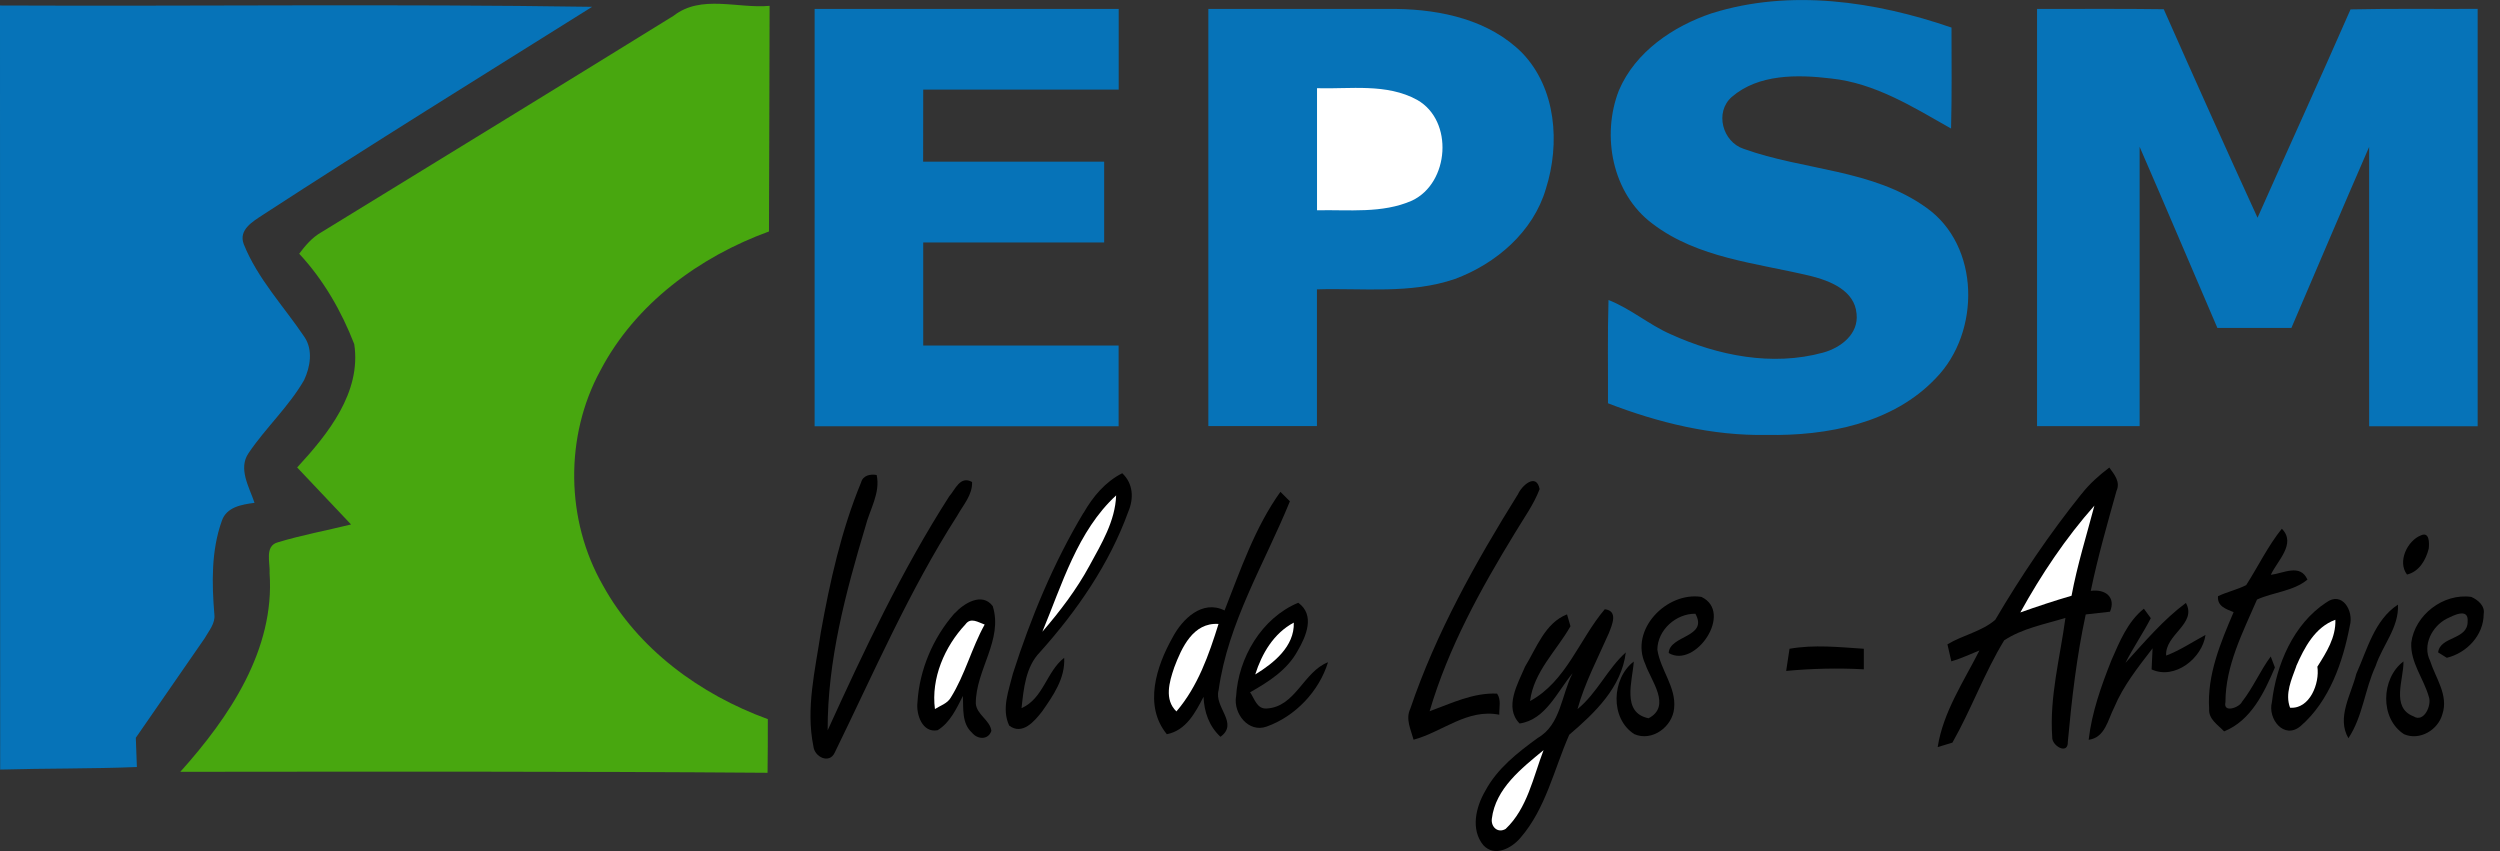 <?xml version="1.0" encoding="UTF-8"?><svg id="Calque_1" xmlns="http://www.w3.org/2000/svg" viewBox="0 0 282 96"><rect x="0" y="0" width="282" height="96" fill="#333333" stroke="none"/><defs><style>.cls-1{fill:#fff;}.cls-2{fill:#48a70f;}.cls-3{fill:#0673b8;}</style></defs><path class="cls-3" d="M0,.62c22.26,.1,44.53-.19,66.79,.15-12.41,7.78-24.88,15.49-37.16,23.48-1.11,.74-2.74,1.66-2.14,3.28,1.56,3.91,4.55,7.05,6.87,10.51,.96,1.44,.64,3.36-.06,4.84-1.73,3-4.33,5.37-6.26,8.23-1.21,1.77,.09,3.85,.67,5.61-1.43,.19-3.16,.46-3.69,2.04-1.2,3.35-1.13,7.03-.84,10.54,.13,1.03-.64,1.88-1.11,2.72-2.59,3.73-5.17,7.46-7.75,11.2,.04,1.09,.08,2.19,.12,3.3-5.14,.21-10.28,.14-15.42,.29C0,58.08,.01,29.35,0,.62H0Z"/><path class="cls-2" d="M75.98,1.78c3.11-2.43,7.24-.79,10.83-1.12-.01,8.48-.05,16.97-.07,25.45-7.86,2.86-15.09,8.17-19.02,15.69-4.04,7.42-3.92,16.88,.28,24.21,3.96,7.21,10.97,12.32,18.61,15.11,0,2.01,0,4.03-.03,6.05-22.08-.17-44.16-.13-66.24-.11,5.51-6.14,10.68-13.77,10.07-22.4,.09-1.15-.61-3.08,.94-3.49,2.71-.82,5.5-1.33,8.25-2.01-2.02-2.15-4.06-4.28-6.08-6.43,3.47-3.76,7.26-8.46,6.44-13.91-1.44-3.72-3.48-7.27-6.21-10.2,.69-.92,1.45-1.82,2.45-2.39C49.46,18.09,62.74,9.97,75.98,1.78h0Z"/><path class="cls-3" d="M193.11,1.49c8.83-2.77,18.42-1.34,27.02,1.62,0,3.8,.05,7.6-.05,11.39-4.26-2.41-8.56-5.13-13.56-5.65-3.75-.45-8.15-.52-11.17,2.08-1.97,1.72-1.05,5.08,1.34,5.86,6.77,2.44,14.54,2.29,20.58,6.62,6.12,4.31,6.14,14.07,1.11,19.23-4.85,5.14-12.31,6.54-19.1,6.42-6.15,.11-12.2-1.37-17.9-3.57,.02-3.88-.06-7.77,.06-11.65,2.5,.98,4.55,2.78,7.01,3.86,5.32,2.42,11.47,3.65,17.21,2.07,1.97-.54,4.02-2.09,3.76-4.38-.21-2.63-3-3.72-5.19-4.26-6.07-1.47-12.73-1.99-17.86-5.92-4.51-3.38-5.75-9.91-3.76-15.01,1.86-4.37,6.12-7.24,10.49-8.71h0Z"/><path class="cls-3" d="M91.9,1.01c11.43,0,22.86,0,34.29,0,0,3.04,0,6.07,0,9.1-7.35,0-14.69,0-22.05,0,0,2.71,0,5.42-.01,8.13,6.81,.01,13.61,0,20.42,0,0,3.04,0,6.07,0,9.11-6.8-.01-13.61,0-20.41,0,0,3.88,0,7.75,0,11.63,7.34,0,14.69,0,22.04,0,0,3.04,0,6.07,0,9.1-11.43,.01-22.87,0-34.29,0V1.01h0Z"/><path class="cls-3" d="M136.31,1.01c7.07,.01,14.15-.02,21.22,0,5.06,.07,10.5,1.26,14.18,4.97,3.84,4,4.28,10.22,2.67,15.3-1.42,4.87-5.63,8.47-10.27,10.19-5,1.72-10.37,1.01-15.56,1.17,0,5.14,0,10.28,0,15.42h-12.25c.01-15.69,0-31.37,0-47.06h0Z"/><path class="cls-3" d="M229.77,1.01c4.77,.01,9.54-.04,14.3,.03,3.48,7.86,7,15.71,10.58,23.52,3.48-7.84,7.05-15.65,10.49-23.5,4.78-.11,9.56-.03,14.34-.06V48.08h-12.24c-.01-10.5,0-21,0-31.51-2.96,6.79-5.85,13.62-8.77,20.42-2.78,0-5.57,0-8.35,0-2.93-6.81-5.81-13.63-8.77-20.43-.01,10.51,0,21,0,31.51h-11.57V1.01h0Z"/><path class="cls-1" d="M148.55,9.95c3.76,.11,7.86-.58,11.31,1.32,4.14,2.35,3.63,9.38-.59,11.36-3.35,1.48-7.15,1.01-10.71,1.09-.01-4.59-.01-9.18,0-13.77h0Z"/><path d="M97.13,54.42c.21-.8,1.04-.97,1.76-.84,.44,2.04-.8,3.92-1.28,5.85-2.23,7.45-4.28,15.12-4.25,22.95,4.11-9.02,8.35-18.02,13.71-26.39,.68-.76,1.23-2.38,2.58-1.62,.06,1.46-1.01,2.6-1.68,3.81-5.42,8.46-9.41,17.71-13.81,26.71-.6,1.33-2.3,.5-2.41-.72-.87-4.26,.21-8.62,.84-12.85,1.03-5.74,2.31-11.49,4.54-16.9h0Z"/><path d="M234.8,55.72c.89-1.14,1.98-2.11,3.13-2.98,.57,.78,1.28,1.62,.81,2.64-1.04,3.73-2.11,7.46-2.9,11.27,1.66-.23,2.85,.72,2.17,2.35-.91,.1-1.83,.21-2.74,.31-1.02,4.73-1.58,9.55-2.02,14.37,.05,1.52-1.83,.46-1.76-.55-.32-4.53,.89-8.97,1.49-13.43-2.34,.72-4.84,1.17-6.91,2.53-2.24,3.68-3.71,7.79-5.84,11.54-.42,.13-1.25,.38-1.66,.5,.62-3.96,2.93-7.38,4.71-10.9-1.05,.43-2.08,.91-3.17,1.23-.11-.48-.33-1.44-.44-1.92,1.72-1.04,3.86-1.44,5.39-2.76,2.91-4.95,6.14-9.72,9.73-14.2h0Z"/><path d="M122.22,57.87c1.05-1.84,2.45-3.52,4.37-4.49,1.24,1.17,1.32,2.84,.68,4.34-2.14,5.91-5.79,11.18-9.96,15.84-1.62,1.66-1.84,4.12-2.08,6.32,2.47-1.09,2.8-4.11,4.81-5.68,.13,2.31-1.24,4.26-2.49,6.05-.86,1.11-2.23,2.72-3.71,1.6-.9-1.9-.04-3.99,.42-5.88,2.01-6.28,4.56-12.44,7.95-18.11h0Z"/><path d="M171.21,55.79c.42-1.01,2.09-2.51,2.46-.62-.68,1.78-1.81,3.31-2.78,4.94-3.88,6.35-7.52,12.94-9.63,20.12,2.46-.9,4.92-2.11,7.61-1.99,.49,.7,.22,1.58,.25,2.38-3.63-.71-6.4,1.94-9.67,2.82-.3-1.14-.93-2.32-.37-3.49,2.9-8.56,7.36-16.51,12.12-24.16h0Z"/><path class="cls-1" d="M117.57,71.28c2.23-5.35,3.96-11.37,8.33-15.4-.1,2.9-1.65,5.44-3,7.92-1.46,2.7-3.34,5.16-5.34,7.48h0Z"/><path d="M138.13,68.86c1.8-4.57,3.42-9.36,6.3-13.38,.27,.27,.8,.8,1.07,1.07-2.86,7.01-6.99,13.69-8.04,21.3-.55,1.92,2.32,3.73,.21,5.26-1.29-1.19-1.84-2.8-1.91-4.51-.93,1.78-1.96,3.79-4.14,4.22-2.64-3.21-1.18-7.67,.64-10.9,1.09-2.08,3.35-4.31,5.87-3.06h0Z"/><path class="cls-1" d="M227.89,69.09c2.37-4.29,5.11-8.39,8.36-12.06-.89,3.38-1.94,6.73-2.58,10.17-1.95,.57-3.88,1.21-5.79,1.89h0Z"/><path d="M257.4,59.65c1.66,1.68-.54,3.62-1.25,5.19,1.44-.17,3.31-1.3,4.13,.54-1.6,1.32-3.84,1.41-5.69,2.25-1.6,3.69-3.56,7.47-3.56,11.57-.29,1.28,1.58,.61,1.87-.04,1.25-1.59,2.04-3.49,3.24-5.11,.12,.31,.35,.93,.47,1.24-1.2,2.82-2.69,5.99-5.73,7.21-.7-.74-1.78-1.38-1.69-2.55-.24-3.82,1.29-7.46,2.76-10.9-.86-.35-1.86-.66-1.76-1.8,1.03-.49,2.16-.73,3.18-1.25,1.35-2.11,2.44-4.39,4.02-6.36h0Z"/><path d="M273.08,60.39c.98-.45,.95,.88,.88,1.5-.32,1.27-1.07,2.59-2.45,2.92-1.11-1.46,.05-3.83,1.57-4.42h0Z"/><path d="M185.59,74.91c-1.8-3.88,2.41-8.19,6.33-7.58,3.66,1.74-.68,8.13-3.69,6.33,.09-2.02,4.5-1.75,3.01-4.43-2.17-.03-4.27,1.82-4.29,4.05,.34,2.29,2.15,4.24,1.89,6.63-.19,2.07-2.49,3.78-4.49,2.9-2.76-1.76-2.56-6.28-.06-8.19-.13,2.15-1.43,5.77,1.67,6.4,2.62-1.37,.27-4.24-.37-6.11h0Z"/><path d="M271.99,72.51c.39-3.15,3.63-5.62,6.77-5.18,.73,.32,1.57,1.01,1.4,1.92,0,2.4-1.9,4.4-4.16,4.95-.24-.15-.74-.46-.98-.61,.23-1.84,3.37-1.39,3.33-3.5,.12-1.61-1.7-.62-2.38-.29-1.64,.86-2.74,2.97-1.86,4.73,.62,1.95,2.11,3.89,1.39,6.03-.48,1.78-2.56,3.02-4.32,2.26-2.75-1.76-2.61-6.3-.07-8.21,.05,1.99-1.45,5.2,1.13,6.19,1.18,.77,2.09-1.26,1.73-2.21-.58-2.05-2.09-3.86-1.98-6.08h0Z"/><path d="M107.68,69.19c1.03-1.13,3.1-2.43,4.3-.82,1.2,3.8-1.92,7.19-1.91,10.98,.09,1.27,1.6,1.86,1.76,3.09-.36,1.06-1.57,.97-2.18,.22-1.18-1.07-.97-2.74-1.03-4.16-.73,1.42-1.44,3.01-2.86,3.87-1.72,.33-2.43-1.77-2.27-3.14,.22-3.68,1.76-7.29,4.18-10.05h0Z"/><path d="M262.39,67.97c1.81-1.35,3.14,.96,2.67,2.61-.78,4.11-2.31,8.52-5.56,11.33-1.87,1.56-3.72-.83-3.23-2.7,.5-4.26,2.43-8.81,6.11-11.24h0Z"/><path d="M139.43,78.58c.24-4.37,2.88-8.87,7.01-10.59,1.93,1.38,.9,3.78-.07,5.43-1.17,2.16-3.29,3.5-5.36,4.67,.5,.71,.76,1.9,1.86,1.83,3.27-.17,4.15-4.14,6.93-5.22-1,3.27-3.69,6.11-6.93,7.26-2.05,.73-3.74-1.47-3.45-3.37h0Z"/><path d="M181.01,68.72c1.56,.18,.83,1.77,.46,2.72-1.24,2.82-2.7,5.56-3.53,8.55,2.21-1.8,3.37-4.53,5.45-6.4-.48,3.96-3.51,6.84-6.38,9.29-1.72,3.9-2.64,8.32-5.5,11.62-.99,1.18-2.92,2.21-4.19,.84-1.46-1.78-.84-4.32,.22-6.13,1.35-2.53,3.65-4.32,5.92-5.97,2.61-1.5,2.65-4.85,3.93-7.3-1.73,2.06-3.04,5.25-5.98,5.67-1.78-1.82-.2-4.49,.62-6.42,1.29-2.11,2.25-4.92,4.73-5.89,.1,.33,.3,1.01,.39,1.34-1.58,2.78-4.14,5.11-4.56,8.44,4.1-2.23,5.56-6.99,8.44-10.37h0Z"/><path d="M239.78,74.74c2.15-2.35,4.22-4.82,6.79-6.73,1.29,2.36-2.38,3.54-2.23,5.94,1.57-.59,2.97-1.54,4.44-2.33-.36,2.62-3.46,5.1-6.08,3.89,.03-.59,.09-1.78,.11-2.38-1.61,2.1-3.3,4.2-4.33,6.67-.72,1.39-1.01,3.39-2.88,3.65,.36-3.12,1.42-6.08,2.57-8.98,.92-2.09,1.82-4.34,3.66-5.81,.2,.27,.58,.8,.78,1.07-.88,1.71-1.97,3.29-2.84,5h0Z"/><path d="M265.79,76.01c1.23-2.73,2.05-6.09,4.7-7.81,.13,2.58-1.75,4.59-2.52,6.93-1.23,2.64-1.44,5.69-3.07,8.14-1.36-2.33,.32-4.93,.89-7.26h0Z"/><path class="cls-1" d="M108.9,70.43c.6-.84,1.44-.23,2.17,.02-1.48,2.66-2.21,5.67-3.83,8.25-.38,.66-1.17,.89-1.78,1.28-.45-3.48,1.09-7.04,3.44-9.55h0Z"/><path class="cls-1" d="M259.01,75.15c.92-2.1,2.12-4.41,4.42-5.24,.07,1.99-1.01,3.68-2.03,5.29,.28,1.89-.86,4.8-3.08,4.63-.6-1.58,.17-3.2,.7-4.67h0Z"/><path class="cls-1" d="M132.44,75.32c.85-2.25,2.13-5.13,5.01-4.94-1.09,3.49-2.33,7.05-4.75,9.87-1.39-1.33-.8-3.34-.26-4.92h0Z"/><path class="cls-1" d="M141.59,76.08c.75-2.37,2.09-4.65,4.35-5.85,.09,2.69-2.26,4.57-4.35,5.85h0Z"/><path d="M201.87,73.18c2.76-.49,5.59-.18,8.37,0,.01,.77,.01,1.54,0,2.32-2.92-.16-5.85-.09-8.76,.18,.1-.63,.29-1.88,.38-2.51h0Z"/><path class="cls-1" d="M174.11,84.63c-1.17,3.04-1.82,6.55-4.27,8.87-.87,.52-1.68-.21-1.56-1.15,.41-3.4,3.36-5.69,5.83-7.73h0Z"/></svg>